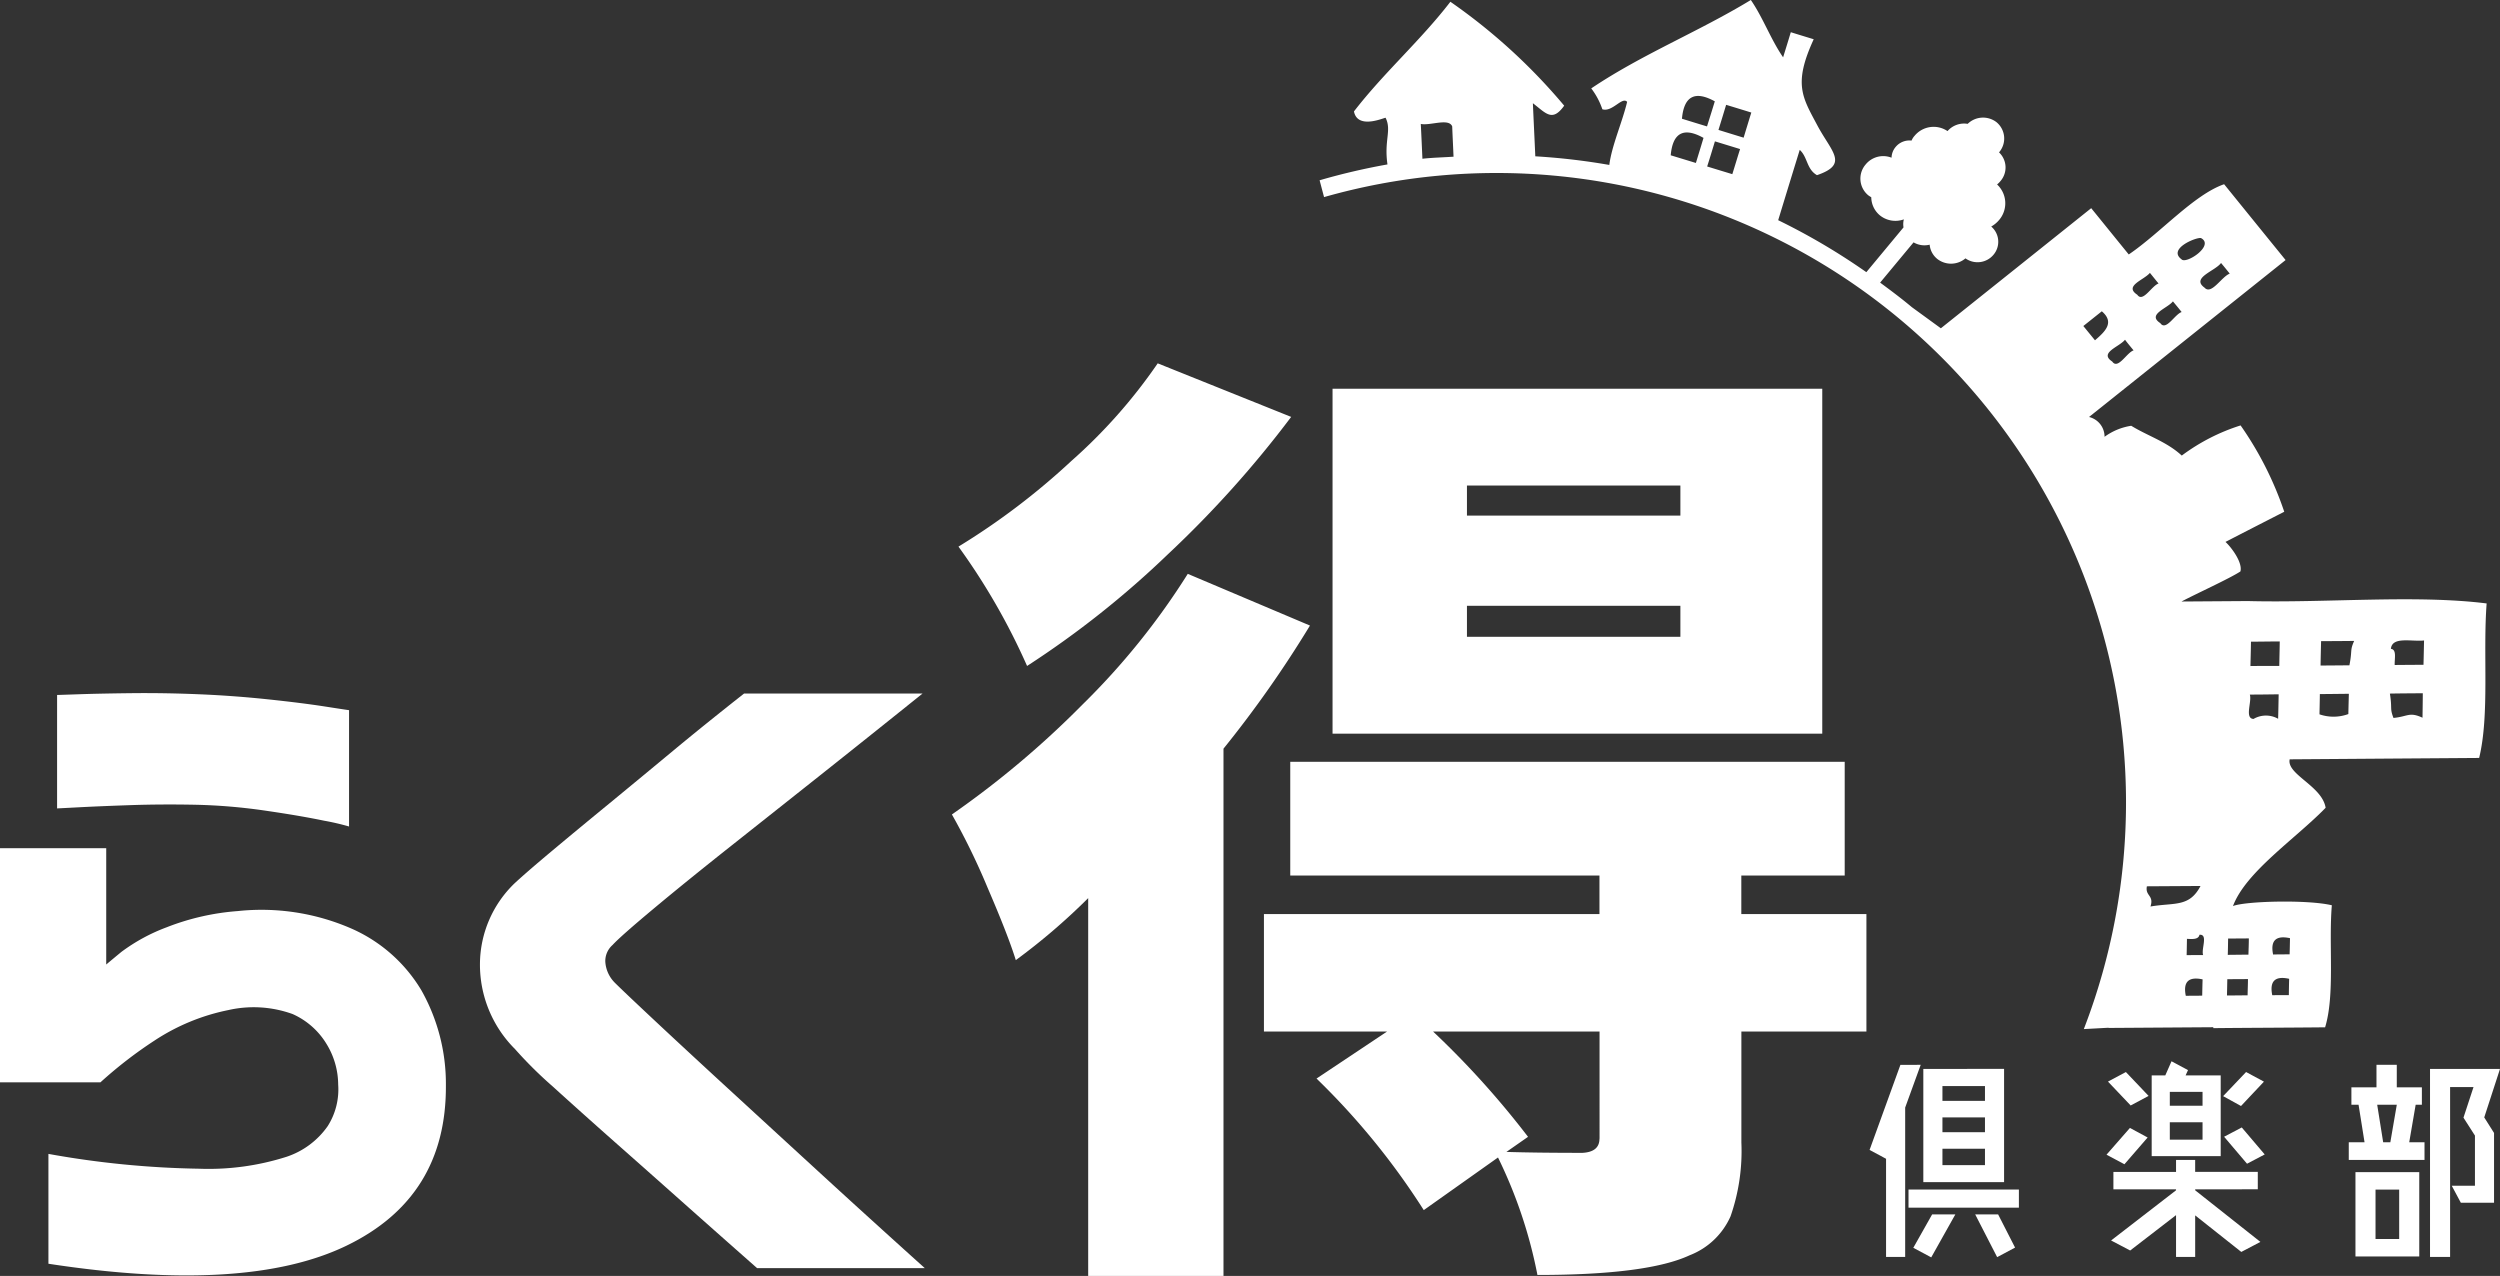 <svg xmlns="http://www.w3.org/2000/svg" viewBox="0 0 215.529 110"><rect x="0" y="0" width="215.529" height="110" fill="#333333" stroke="none"/><defs><style>.cls-1{fill:#fff;}</style></defs><title>logo_footer</title><g id="レイヤー_2" data-name="レイヤー 2"><g id="メイン"><path class="cls-1" d="M181.824,88.62l8.988-.062,0,.08c3.2-.033,6.431-.039,9.64-.072.86-2.838.294-7.108.58-10.521-2.086-.5-7.46-.362-8.523.067,1.108-2.953,5.4-5.806,7.988-8.472-.3-1.887-3.38-2.873-3.1-4.178q8.175-.06,16.335-.119c.908-3.746.315-8.994.646-13.32-6.139-.771-13.85-.028-20.592-.206l-5.713.04c1.2-.642,4.122-1.967,5.077-2.593.209-.771-.795-2.1-1.287-2.545,1.682-.87,3.383-1.74,5.066-2.6a29.284,29.284,0,0,0-3.763-7.443,17.033,17.033,0,0,0-5.072,2.6c-1.3-1.2-2.91-1.68-4.357-2.569a5.238,5.238,0,0,0-2.3.95,1.744,1.744,0,0,0-1.339-1.707l16.947-13.531q-2.658-3.273-5.3-6.537c-2.6.9-5.506,4.216-8.222,6.055-1.08-1.327-2.159-2.662-3.237-3.99q-6.48,5.182-12.961,10.355l-2.5-1.821c-.886-.742-1.808-1.432-2.736-2.117l2.882-3.47a1.845,1.845,0,0,0,1.388.2,1.781,1.781,0,0,0,.673,1.242,1.923,1.923,0,0,0,2.414-.062,1.79,1.79,0,0,0,2.421-.317,1.728,1.728,0,0,0-.2-2.427,2.469,2.469,0,0,0,.674-.557,2.217,2.217,0,0,0-.17-3.071,1.888,1.888,0,0,0,.281-.277,1.791,1.791,0,0,0-.117-2.493h.008a1.824,1.824,0,0,0-.224-2.6,1.9,1.9,0,0,0-2.482.145,1.9,1.9,0,0,0-1.739.625,2.133,2.133,0,0,0-2.84.407,1.455,1.455,0,0,0-.261.412,1.543,1.543,0,0,0-1.375.553,1.5,1.5,0,0,0-.349.922,1.952,1.952,0,0,0-2.227.577,1.866,1.866,0,0,0,.231,2.673,2.921,2.921,0,0,0,.248.159,2.055,2.055,0,0,0,.765,1.579,2.129,2.129,0,0,0,2.044.327,1.672,1.672,0,0,0-.029.692L160.9,23.464a56.03,56.03,0,0,0-7.6-4.481q.925-3.033,1.858-6.063c.689.625.586,1.67,1.487,2.181,2.78-.949,1.243-2.005.026-4.3-1.291-2.428-2.085-3.557-.308-7.417-.653-.2-1.315-.4-1.975-.607-.216.722-.44,1.445-.663,2.165-1.075-1.566-1.71-3.378-2.781-4.944-4.494,2.734-9.382,4.678-13.76,7.623a6.285,6.285,0,0,1,.958,1.8c.862.27,1.708-1.128,2.136-.638-.425,1.77-1.332,3.787-1.536,5.437a56.448,56.448,0,0,0-6.381-.744c-.067-1.526-.143-3.051-.209-4.577,1.139.871,1.671,1.648,2.7.211A50.033,50.033,0,0,0,125.04.152c-2.568,3.34-5.741,6.118-8.313,9.455.319,1.62,2.691.49,2.728.549.537,1.092-.144,1.922.161,4.019a56.183,56.183,0,0,0-5.851,1.367l.384,1.45a54.268,54.268,0,0,1,65.5,71.727l2.095-.114Zm15.5-2.831c-.48,0-.955.008-1.43.006-.24-1.2.231-1.681,1.457-1.411C197.339,84.843,197.33,85.318,197.325,85.789Zm.1-4.907c-.009.462-.017.932-.033,1.395-.472,0-.944,0-1.423.013Q195.6,80.487,197.426,80.882Zm-3.657,4.928c-.6,0-1.182.013-1.776.011.01-.461.021-.93.029-1.4.587-.01,1.18-.008,1.781-.013C193.8,84.876,193.776,85.342,193.769,85.81Zm.108-4.907c0,.469-.021.939-.034,1.4-.593,0-1.181.012-1.781.016.017-.473.021-.941.029-1.409C192.688,80.911,193.278,80.911,193.877,80.9Zm14.971-19.028c-1.131-.526-1.259-.1-2.5.02-.335-.861-.094-.755-.309-2.1.943-.017,1.9-.023,2.837-.028C208.869,60.47,208.859,61.168,208.848,61.875Zm.135-6.659c-.015.691-.028,1.4-.048,2.095-.832.007-1.658.009-2.483.019-.022-.558.194-1.331-.326-1.394C206.229,54.845,207.91,55.333,208.983,55.216Zm-6.528,6.344a3.7,3.7,0,0,1-2.487.023c.011-.582.026-1.171.032-1.747.837,0,1.661-.017,2.5-.022C202.482,60.4,202.467,60.986,202.455,61.56Zm.5-6.3c-.381.86-.14.739-.407,2.1-.83,0-1.659.015-2.487.015.011-.7.028-1.405.046-2.1C201.05,55.27,202,55.267,202.953,55.255ZM188.541,80.939c.51.03,1,.054,1.079-.352.772-.062.133,1.238.316,1.749-.475,0-.946.006-1.422.006C188.526,81.873,188.532,81.41,188.541,80.939Zm-.1,4.911c-.246-1.195.235-1.679,1.449-1.416-.017.468-.025.935-.034,1.4C189.393,85.851,188.911,85.843,188.442,85.85ZM196.4,61.967a2.12,2.12,0,0,0-2.12.014c-.791-.039-.125-1.5-.318-2.1.824,0,1.66-.013,2.485-.024C196.432,60.558,196.424,61.262,196.4,61.967Zm.141-6.666c-.01.7-.029,1.4-.04,2.108-.833,0-1.667,0-2.488.011.018-.7.037-1.4.048-2.1C194.9,55.319,195.723,55.3,196.545,55.3Zm-6.83,21.08c-.971,1.853-2.231,1.416-4.315,1.77.322-.986-.472-.889-.311-1.741C186.632,76.4,188.167,76.392,189.715,76.381ZM122.629,13.686c-.044-1-.089-2-.14-3,.814.166,2.418-.529,2.708.213.033.872.079,1.739.115,2.61C124.419,13.57,123.519,13.586,122.629,13.686Zm23.576.363-2.169-.661c.17-1.947,1.121-2.452,2.827-1.5C146.648,12.608,146.425,13.328,146.205,14.049Zm.959-3.15q-1.081-.327-2.16-.663.26-2.918,2.832-1.5C147.617,9.459,147.389,10.179,147.164,10.9Zm2.182,4.116c-.72-.219-1.439-.437-2.169-.662.234-.723.448-1.441.669-2.166.729.222,1.448.444,2.169.664C149.788,13.567,149.572,14.293,149.346,15.015Zm.975-3.146c-.721-.221-1.447-.444-2.17-.668.225-.722.445-1.44.662-2.163.726.22,1.446.44,2.171.665C150.758,10.425,150.54,11.146,150.321,11.869Zm41.157,10.8c.251.3.5.607.751.921-.712.274-1.581,1.861-2.168,1.212C188.866,23.943,190.97,23.376,191.478,22.673Zm-1.741-2.151c1.242.622-1.28,2.3-1.666,1.835C186.864,21.457,189.3,20.452,189.737,20.522Zm-2.407,5.461c.252.307.5.6.753.922-.6.2-1.351,1.672-1.839.956C185.077,27.1,186.844,26.6,187.33,25.983Zm-1.984-2.457c.25.307.49.61.746.92-.6.207-1.351,1.672-1.833.969C183.081,24.642,184.843,24.14,185.346,23.526ZM183.2,29.289c.242.318.492.618.74.917-.6.2-1.346,1.686-1.84.964C180.934,30.408,182.707,29.912,183.2,29.289Zm-3.591-1.183c.536-.426,1.058-.844,1.592-1.269,1.106.949.323,1.719-.59,2.5C180.279,28.927,179.945,28.523,179.608,28.106Z"/><path class="cls-1" d="M102.4,49.473l10.534,4.457a97.317,97.317,0,0,1-7.455,10.614V110H93.814V77.428a54.431,54.431,0,0,1-6.24,5.347q-.649-2.106-2.43-6.239a58.891,58.891,0,0,0-3.079-6.32,80.244,80.244,0,0,0,11.263-9.48A61.923,61.923,0,0,0,102.4,49.473Zm-2.593-18.15,11.507,4.619A92.143,92.143,0,0,1,100.7,47.772a81.075,81.075,0,0,1-12.154,9.642,56.382,56.382,0,0,0-5.915-10.29,60.785,60.785,0,0,0,9.723-7.374A45.761,45.761,0,0,0,99.809,31.323Zm61.1,47.482V88.933H150.127v9.561a17.116,17.116,0,0,1-.931,6.361,6.361,6.361,0,0,1-3.525,3.362q-3.646,1.7-13.126,1.7a40.484,40.484,0,0,0-3.4-10.128l-6.4,4.537A62.459,62.459,0,0,0,113.5,92.984l6.077-4.051H108.966V78.805h28.926V75.483H111.235V65.678h47.8v9.805h-8.913v3.322ZM157.1,33.511V63.248H114.881V33.511Zm-19.2,64.659V88.933H123.551a75.87,75.87,0,0,1,8.183,9.075l-1.863,1.3q2.592.081,6.563.081Q137.892,99.307,137.892,98.17Zm6.969-53.72V41.857H126.468V44.45Zm0,10.452V52.228H126.468V54.9Z"/><path class="cls-1" d="M0,93.309V73.123H9.158V83.154q.062-.061,1.309-1.091a15.718,15.718,0,0,1,3.894-2.118,21.051,21.051,0,0,1,6.136-1.4,19.389,19.389,0,0,1,9.626,1.433,13.22,13.22,0,0,1,6.2,5.389,16.4,16.4,0,0,1,2.118,8.193q.062,9.658-8.566,13.831t-25.7,1.558v-9.47a79.664,79.664,0,0,0,12.959,1.277,22.107,22.107,0,0,0,7.57-1.028,7.034,7.034,0,0,0,3.551-2.648,5.9,5.9,0,0,0,.9-3.582,6.757,6.757,0,0,0-1-3.489,6.513,6.513,0,0,0-2.929-2.586,9.873,9.873,0,0,0-5.545-.342A18.018,18.018,0,0,0,13.333,89.7,36.849,36.849,0,0,0,8.66,93.309ZM4.922,59.915q.06,0,1.869-.062t4.579-.094q2.772-.03,5.763.094t5.95.436q2.958.312,4.953.623t2.056.311V71.254a20.908,20.908,0,0,0-2.15-.5q-2.088-.436-5.108-.873a48.88,48.88,0,0,0-5.888-.5q-2.991-.062-5.7.031T6.76,69.6c-1.184.062-1.8.094-1.838.094Z"/><path class="cls-1" d="M64.146,59.791H79.535q-5.046,4.05-8.816,7.04t-7.663,6.074q-3.894,3.084-6.729,5.452t-3.52,3.115a1.841,1.841,0,0,0-.623,1.433,2.808,2.808,0,0,0,.81,1.806q.749.748,3.583,3.4t6.7,6.2q3.863,3.551,7.632,7.009t8.816,8.006H65.268q-3.738-3.3-6.542-5.794t-5.763-5.109Q50,95.8,47.636,93.652A35.667,35.667,0,0,1,44.4,90.443a10.276,10.276,0,0,1-3.022-7.383,9.723,9.723,0,0,1,2.959-6.884q1-.934,3.271-2.835t5.078-4.2q2.8-2.305,5.389-4.455T64.146,59.791Z"/><path class="cls-1" d="M165.587,91.8l-1.339,3.686v12.874H162.6V99.9l-1.421-.762,2.657-7.332Zm-1.051,10.751h9.516v1.566h-9.516Zm.412,5.026,1.627-2.884h2l-2.08,3.708Zm7.827-15.427v9.763h-6.962V92.154Zm-1.647,1.482h-3.667v1.278h3.667Zm0,2.7h-3.667v1.277h3.667Zm-3.667,4.119h3.667V99.033h-3.667Zm2.822,4.243h1.977l1.463,2.863-1.545.824Z"/><path class="cls-1" d="M185.151,98.065l-2,2.307-1.545-.824,2.019-2.307Zm.083-3.584-1.545.824-1.957-2.06,1.545-.823Zm4.016,8.054v.082l5.623,4.449-1.647.865-3.976-3.151v3.584H187.6v-3.605l-3.954,3.049L182,106.943l5.6-4.326v-.082h-5.4v-1.5h5.4V100h1.648v1.03h5.4v1.5Zm2.2-9.825v6.961H185.5V92.71h1.174l.536-1.216,1.421.762-.206.454Zm-1.565,2.616V94.131h-2.822v1.195Zm-2.822,2.924h2.822v-1.5h-2.822Zm8.115-5-1.977,2.1L191.66,94.5l1.978-2.08ZM191.743,98l1.524-.8,1.977,2.327-1.524.8Z"/><path class="cls-1" d="M208.258,95.243l-.555,3.234h1.318V100h-6.53V98.477h1.36l-.515-3.234h-.618v-1.5h2.162V91.8h1.751V93.74h2.163v1.5Zm-5.19,13.08v-7.271h5.5v7.271Zm1.73-5.768v4.264h2.039v-4.264Zm.144-7.312.515,3.234h.618l.556-3.234Zm10.587-3.089-1.359,4.181.845,1.339v6.014h-2.864l-.782-1.462h2V97.9l-.989-1.545.865-2.636h-2.018v14.645h-1.731V92.154Z"/></g></g></svg>